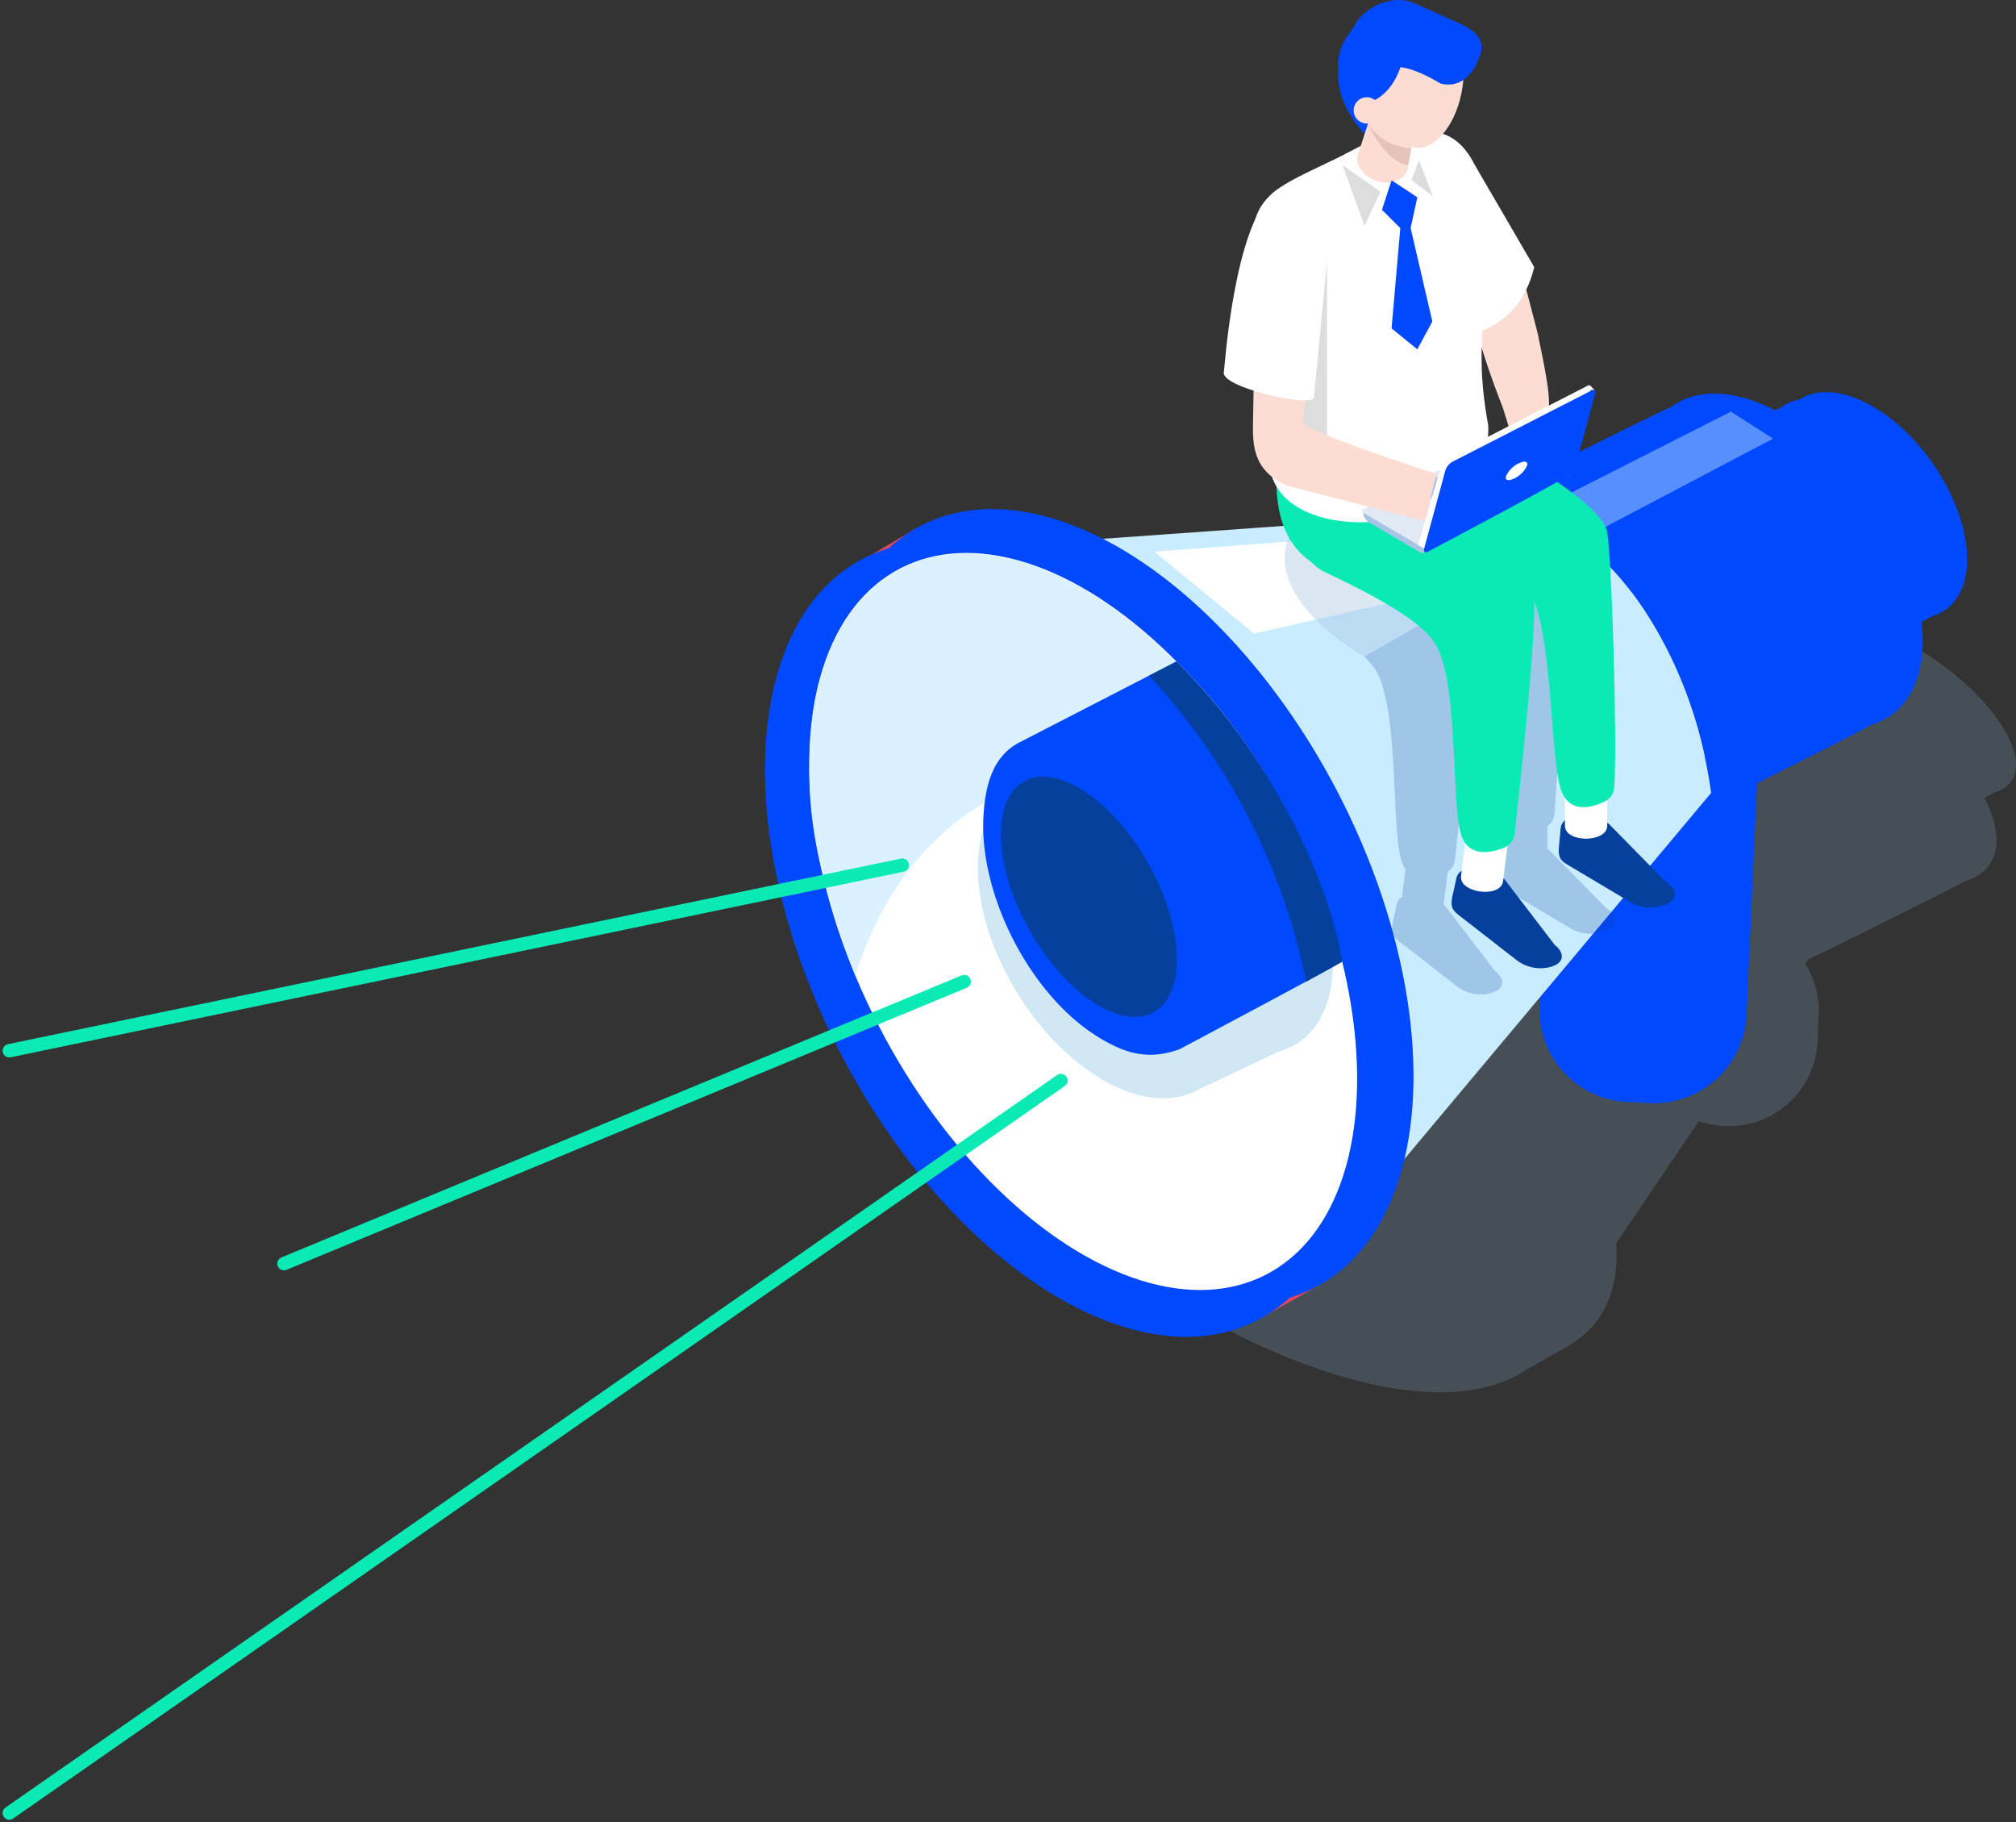 <svg xmlns="http://www.w3.org/2000/svg" width="259.873" height="234.867" viewBox="0 0 259.873 234.867"><rect x="0" y="0" width="259.873" height="234.867" fill="#333333" stroke="none"/><defs><style>.a{fill:#a2d0ff;opacity:0.175;}.b{fill:#e0465c;}.c{fill:#0049ff;}.d,.i{fill:#caecff;}.e{fill:#fff;}.f{fill:#dcf1ff;}.g{fill:#d0e7f4;}.h,.j{fill:#05409e;}.i{opacity:0.43;}.j{opacity:0.22;}.k,.p{fill:#a8c4e5;}.k{opacity:0.4;}.l{fill:#0aeab5;}.m{fill:#fbddd3;}.n{fill:#e5c3ba;}.o{fill:#ddd;}.q{fill:#e1eaf4;}.r{fill:none;stroke:#0aeab5;stroke-linecap:round;stroke-linejoin:round;stroke-miterlimit:10;stroke-width:1.727px;}</style></defs><g transform="translate(-884.298 -168.501)"><g transform="translate(885.5 168.501)"><g transform="translate(81.707 50.532)"><path class="a" d="M167.825,179.965h0l.018-.018a13.605,13.605,0,0,1,3.558-2.135l4.1-2.464c.2-.125.4-.107.614-.222l.027.133h0c5.444-3.4,14.1-3.256,24.889.3l45.375-3.923c.16-.044.32-.116.48-.151,3.131-1.708,22.745-11.413,23.635-11.662,2.34-1.886,6.778-2.179,12.694-.409.436.133.872.267,1.308.418,1.281-.614,2.153-1.023,2.3-1.067,1.583-1.272,4.581-1.468,8.584-.276,7.792,2.331,16.43,9.02,19.294,14.962,1.8,3.727.889,6.271-1.966,7.063-.071.053-.5.285-1.183.64.062.125.133.258.2.383,2.66,5.515,1.316,9.269-2.9,10.452-.489.391-13.307,6.769-20.032,10.016l-.365.543A11.252,11.252,0,0,1,290.2,209.1l-.16,3.54a11.384,11.384,0,0,1-11.84,10.817l-.32-.018a11.422,11.422,0,0,1-3.14-.6L264.1,238.576c.436,6.342-1.93,10.915-6.485,13.405h0l-5.48,3.113a14.44,14.44,0,0,1-1.316.747l-.044.027h0c-6.289,3.113-16.412,2.517-28.954-2.544-25.316-10.212-50.846-34.736-57.028-54.769C162.159,189.99,163.476,183.638,167.825,179.965Z" transform="translate(-138.667 -128.869)"/><path class="b" d="M217.734,247.182l8.041-4.554L173.925,145.01l-9.865,5.88Z" transform="translate(-138.735 -127.467)"/><path class="c" d="M281.2,135.858c.552-.418,18-9.162,18.68-9.367,1.992-1.521,4.981-1.663,8.451-.053,6.752,3.122,12.774,11.662,13.45,19.08.418,4.652-1.37,7.757-4.43,8.646-.552.418-18,9.162-18.68,9.367-1.993,1.521-4.981,1.663-8.451.053-6.751-3.122-12.774-11.662-13.45-19.08C276.345,139.843,278.142,136.747,281.2,135.858Z" transform="translate(-151.179 -125.289)"/><path class="c" d="M278.862,136.777c.552-.418,18-9.162,18.68-9.367,1.992-1.521,4.981-1.663,8.45-.053,6.752,3.122,12.774,11.662,13.45,19.08.418,4.652-1.37,7.757-4.43,8.646-.552.418-18,9.162-18.68,9.367-1.993,1.521-4.981,1.663-8.451.053-6.752-3.122-12.774-11.662-13.45-19.081C274.005,140.771,275.8,137.667,278.862,136.777Z" transform="translate(-150.921 -125.39)"/><path class="c" d="M294.459,157.079a11.9,11.9,0,0,0-11.35-12.427l-2.909-.133a11.9,11.9,0,0,0-12.427,11.35l-2.295,50.614a11.9,11.9,0,0,0,11.35,12.427l2.909.133a11.9,11.9,0,0,0,12.427-11.35Z" transform="translate(-149.937 -127.412)"/><path class="c" d="M252.6,141.12c.818-.623,26.615-13.557,27.638-13.85,2.953-2.242,7.365-2.455,12.507-.08,9.989,4.626,18.894,17.257,19.89,28.216.623,6.885-2.019,11.475-6.556,12.791-.818.623-26.615,13.557-27.638,13.85-2.953,2.242-7.365,2.455-12.507.08-9.989-4.626-18.894-17.257-19.89-28.216C245.426,147.026,248.077,142.436,252.6,141.12Z" transform="translate(-147.782 -125.312)"/><path class="c" d="M305.744,139.09a34.261,34.261,0,0,1,5.5,14.891c.623,6.885-2.019,11.475-6.556,12.792-.818.623-26.615,13.556-27.638,13.85-2.953,2.242-7.365,2.455-12.507.08A30.7,30.7,0,0,1,248.36,164.29Z" transform="translate(-148.048 -126.813)"/><path class="d" d="M244.369,142.815,171.65,148.01l51.29,95.607,54.3-64.8C274.444,158.169,260.434,138.492,244.369,142.815Z" transform="translate(-139.574 -127.158)"/><path class="d" d="M194.92,187.918l28.732,51.139s55.685-61.965,55.356-63.477a54.905,54.905,0,0,0-9.429-21.26Z" transform="translate(-142.144 -128.496)"/><ellipse class="c" cx="31.907" cy="55.276" rx="31.907" ry="55.276" transform="translate(7.456 31.91) rotate(-27.406)"/><ellipse class="c" cx="31.907" cy="55.276" rx="31.907" ry="55.276" transform="translate(0 36.157) rotate(-27.406)"/><ellipse class="e" cx="29.595" cy="51.255" rx="29.595" ry="51.255" transform="translate(6.856 36.348) rotate(-27.406)"/><path class="f" d="M218.317,176.912a72.361,72.361,0,0,0-21.411-22.55c-19.472-12.453-36.106-3.825-37.156,19.258-.3,6.609-.036,14.055,5.844,29.452C173.885,177.054,196.639,172.206,218.317,176.912Z" transform="translate(-138.25 -127.871)"/><path class="g" d="M229.839,205.18c.454-10.052-6.645-22.63-15.851-28.092-4.421-2.615-8.522-3.113-11.644-1.824h0l-.133.062c-.142.062-.276.125-.409.187l-11.493,5.355a8.458,8.458,0,0,0-1.316.614h0c-2.829,1.646-4.661,4.964-4.875,9.669-.454,10.052,6.645,22.63,15.851,28.091,4.341,2.571,8.371,3.1,11.475,1.895h0l.027-.009a7.746,7.746,0,0,0,.987-.471l10.585-5a8.394,8.394,0,0,0,2.535-1.192h.009C228.051,212.715,229.644,209.539,229.839,205.18Z" transform="translate(-140.949 -130.734)"/><path class="c" d="M209.767,164.33c-.124.062-20.344,10.479-20.344,10.479-3.069,1.655-4.323,4.981-4.537,9.687-.454,10.052,6,22.612,14.49,28.029,3.994,2.553,6.947,3.069,10.532,1.859h0l.062-.009a7.056,7.056,0,0,0,.934-.471S230.422,203.541,231.125,203A83.951,83.951,0,0,0,209.767,164.33Z" transform="translate(-141.033 -129.601)"/><path class="h" d="M206.43,192.183c4.617,8.21,4.937,16.8.712,19.178s-11.4-2.348-16.029-10.559-4.937-16.8-.712-19.178S201.8,183.972,206.43,192.183Z" transform="translate(-141.317 -131.444)"/><path class="h" d="M233.8,203.007s-1.272-9.865-8.8-22.336A75.868,75.868,0,0,0,212.43,164.33l-3.54,1.824A81.685,81.685,0,0,1,229.136,205.6Z" transform="translate(-143.687 -129.601)"/><path class="e" d="M253.926,144.64,209.69,148l12.818,10.559,36.613-8.317Z" transform="translate(-143.776 -127.426)"/><path class="i" d="M295.739,131.6,272.673,143.74l-5.853-3.709L290.3,128.12Z" transform="translate(-150.087 -125.601)"/></g><g transform="translate(156.548)"><path class="j" d="M265.973,149.8c.623,3.95-.97,26.766-1.37,32.263a2.179,2.179,0,0,1-.907,1.628v2.953c.044.027.1.045.142.071l7.49,7.614c1.334.792,1.468,1.984.294,2.642l-.329.187a5.1,5.1,0,0,1-4.563-.249l-7.926-4.715c-1.334-.792-1.53-1.112-1.263-3.291l.133-1.512a1.522,1.522,0,0,1,.56-1.05v-2.935a4.268,4.268,0,0,1-.578-1.245c-1.281-4.314-1.014-17.986-3.407-24.142.311,4.608-1.9,24.818-2.482,30.013a2.235,2.235,0,0,1-.925,1.566l-.525,4.216a.7.7,0,0,1,.133.089l6.494,8.486c1.228.952,1.21,2.144-.036,2.651l-.356.142a5.089,5.089,0,0,1-4.492-.81l-7.276-5.657c-1.228-.952-1.379-1.29-.845-3.425l.32-1.486a1.521,1.521,0,0,1,.685-.97l.454-3.594a3.965,3.965,0,0,1-.587-1.263c-1.263-4.6-.222-20.139-3.478-24.711a9.85,9.85,0,0,0-1.263-1.414L264.7,147.7A4.418,4.418,0,0,1,265.973,149.8Z" transform="translate(-221.972 -77.232)"/><path class="k" d="M238.8,161.428s-12.978-7.1-9.723-15.371,16.688,11.35,16.688,11.35Z" transform="translate(-220.7 -76.826)"/><path class="l" d="M251.334,147.989c-1.139,0-23.991,8.237-23.964-10.683s29.168,2.686,29.168,2.686Z" transform="translate(-220.569 -75.226)"/><path class="h" d="M282.156,195.3l-7.49-7.614a9.448,9.448,0,0,0-4.857-.694,1.488,1.488,0,0,0-1.3,1.361l-.133,1.512c-.267,2.179-.071,2.5,1.263,3.291l7.926,4.715a5.1,5.1,0,0,0,4.563.249l.329-.187C283.615,197.285,283.49,196.093,282.156,195.3Z" transform="translate(-225.088 -81.567)"/><path class="e" d="M269.16,187.2c0,2.242,5.453,2.242,5.453,0V179.91H269.16Z" transform="translate(-225.186 -80.79)"/><path class="h" d="M266.039,204.176l-6.494-8.486a9.5,9.5,0,0,0-4.732-1.29,1.51,1.51,0,0,0-1.459,1.192l-.32,1.486c-.534,2.126-.382,2.473.845,3.425l7.276,5.657a5.09,5.09,0,0,0,4.492.81l.356-.142C267.248,206.32,267.266,205.128,266.039,204.176Z" transform="translate(-223.372 -82.391)"/><path class="e" d="M254.109,194.5c-.276,2.224,5.133,2.9,5.417.676l.907-7.232-5.417-.676Z" transform="translate(-223.522 -81.603)"/><path class="l" d="M253.886,130.87s16.892,8.646,17.6,13.138c.623,3.95,1.3,27.335.907,32.833a2.2,2.2,0,0,1-1.237,1.832c-1.672.8-4.7,1.672-5.7-1.743-1.423-4.8-.934-21.233-4.341-25.939s-20.3-11.333-20.3-11.333Z" transform="translate(-222.054 -75.373)"/><path class="l" d="M241.338,139.68s18.894,9.42,19.454,13.708c.48,3.736-1.85,25.04-2.446,30.4a2.209,2.209,0,0,1-1.405,1.824c-1.717.676-4.679,1.308-5.56-1.895-1.263-4.6-.222-20.139-3.478-24.711-1.761-2.482-6.307-5.284-14.055-8.94-3.54-1.672-6.084-8.637-1.779-9.189Z" transform="translate(-220.839 -76.346)"/><path class="m" d="M260.575,101.37l3.6,13.814c.311,1.646.872,4.038,1.272,6.849a16.436,16.436,0,0,1-3.3,12.4,74.641,74.641,0,0,0-2.553-9.945,108.463,108.463,0,0,1-4.056-12.4C255.54,111.733,260.575,101.37,260.575,101.37Z" transform="translate(-223.681 -72.114)"/><path class="e" d="M255.059,90.82l8.477,14.562c-1.156,4.626-3.665,6.983-6.832,8.228l-2.7-18Z" transform="translate(-223.511 -70.949)"/><path class="e" d="M254.273,125.4c-1.308-7.161-1.023-11.537.16-21.429,0-13.69-4.172-18.787-12.8-15.638l-3.567.943c-10.416,5.613-15.7,5.328-13.841,16.35l1.824,24.16C226.057,142.216,254.931,140.019,254.273,125.4Z" transform="translate(-220.181 -70.574)"/><path class="c" d="M244.361,86.9a7.491,7.491,0,0,1-2.055,1.405c-.685.142-8.095-5.835-5.408-12.542,1.7-4.252,9.723-.916,9.723-.916Z" transform="translate(-221.557 -69.047)"/><path class="m" d="M242.214,93.526l.418.071a2.578,2.578,0,0,0,2.971-2.108l1.343-7.881a2.578,2.578,0,0,0-2.108-2.971l-.418-.071a2.578,2.578,0,0,0-2.971,2.108l-2.4,7.383C238.807,91.453,240.818,93.286,242.214,93.526Z" transform="translate(-221.857 -69.812)"/><path class="n" d="M246.215,89.556a7.063,7.063,0,0,1-5.6-3.176s2.135,4.955,5.222,5.373Z" transform="translate(-222.033 -70.459)"/><ellipse class="m" cx="8.041" cy="4.554" rx="8.041" ry="4.554" transform="translate(20.095 18.091) rotate(-78.405)"/><path class="m" d="M239.772,82.46c.783,3.763,4.643,5.391,7.143,3.158s3.9-7.1,3.1-10.87-3.451-5.008-5.951-2.775S238.989,78.7,239.772,82.46Z" transform="translate(-221.924 -68.745)"/><path class="c" d="M244.933,74.4s-.382,7.125-6.191,7.757c0,0-5.64-4.661.089-10.621,5.044-5.248,10.763.356,10.763.356Z" transform="translate(-221.552 -68.57)"/><path class="l" d="M253.82,77.771a6.763,6.763,0,0,0-5.311-3.193l2.446-2.357C250.947,72.211,254.007,72.2,253.82,77.771Z" transform="translate(-222.905 -68.894)"/><path class="c" d="M241.55,77.918c1.575-1.512,4.394-.916,8.175,1.343,3.691.863,4.937-3.327,4.937-3.327.979-2.179-.356-3.46-2.535-4.439l-5.666-2.544c-3.2-1.459-6.921.747-7.9,2.927l-.222.347C237.36,74.4,239.37,76.94,241.55,77.918Z" transform="translate(-221.753 -68.481)"/><path class="m" d="M238.585,84.607a1.694,1.694,0,1,0,1.316-2A1.695,1.695,0,0,0,238.585,84.607Z" transform="translate(-221.804 -70.038)"/><path class="e" d="M245.817,89.917s2.864,3.994-1.174,5.711c-6.4,2.722-8.379-4.519-7.383-4.937l2.019-1.041a2.72,2.72,0,0,0,.64,3.7c1.5,1.263,4.208,1.539,5.364-.445Z" transform="translate(-221.635 -70.82)"/><path class="o" d="M234.142,106.02v23.457l-4.332-2.544Z" transform="translate(-220.839 -72.628)"/><g transform="translate(17.835 49.664)"><path class="p" d="M239.92,141.5l2-.7.231-.231.151-.267,15.069-7.837a.766.766,0,0,1,.667.027l5.755,3.371.009-.1,1.085.436-.044.445h-.009a.265.265,0,0,1-.125.116l-15.682,8.157a.113.113,0,0,0-.045.062c-.329,1.2-.872,2.277-1.9,1.655l-6.369-3.754a1.548,1.548,0,0,1-.792-1.379Z" transform="translate(-239.791 -125.206)"/><path class="q" d="M248.381,146.079l18.066-9.393c.213-.107.2-.3-.009-.427l-7.677-4.5a.859.859,0,0,0-.765-.027l-18.066,9.393c-.213.107-.2.3.009.427l7.677,4.5A.887.887,0,0,0,248.381,146.079Z" transform="translate(-239.775 -125.124)"/><path class="p" d="M248.621,140.636l4.368-2.277c.053-.027.053-.071,0-.107l-1.859-1.085a.229.229,0,0,0-.187-.009l-4.368,2.277c-.053.027-.053.071,0,.107l1.859,1.085A.229.229,0,0,0,248.621,140.636Z" transform="translate(-240.522 -125.73)"/><path class="e" d="M250.861,134.7a2.049,2.049,0,0,1,.907-1.13l17.915-9.18a.448.448,0,0,1,.382-.053h0a.193.193,0,0,1,.08.062l.5.56-.507-.044-2.686,9.927a2.049,2.049,0,0,1-.907,1.13L249.6,144.654l-.578.551-.08.133c-.329.071-1.05-.463-1.05-.463Z" transform="translate(-240.671 -124.313)"/><path class="c" d="M249.255,145.822s18.707-9.883,18.822-10.31l2.722-10.034c.116-.427-.107-.614-.489-.418L252.4,134.24a2.049,2.049,0,0,0-.907,1.13L248.766,145.4C248.651,145.831,248.873,146.018,249.255,145.822Z" transform="translate(-240.765 -124.387)"/><path class="e" d="M260.617,137.255c-.142.534.347.649,1.1.267a3.423,3.423,0,0,0,1.628-1.663c.142-.534-.347-.649-1.1-.267A3.385,3.385,0,0,0,260.617,137.255Z" transform="translate(-242.074 -125.534)"/></g><path class="m" d="M232.784,106.02l-2.375,21.02C230.32,128.16,247.6,133.7,247.6,133.7l-1.459,6.093-17.675-4.528c-4.67-1.957-4.554-5.533-4.5-8.468l.329-18.218Z" transform="translate(-220.192 -72.628)"/><path class="e" d="M232.841,107.135,231.347,122.7c-.436,1.29-12.071-1.37-11.608-3.291.08-.338,1.281-19,6.5-23.261C230.475,92.689,233.873,99.948,232.841,107.135Z" transform="translate(-219.725 -71.44)"/></g><line class="r" x1="115.099" y2="23.917" transform="translate(0 111.502)"/><line class="r" x1="135.551" y2="94.401" transform="translate(0 139.264)"/><line class="r" x1="87.683" y2="36.349" transform="translate(35.404 126.508)"/></g><path class="c" d="M11385.65,197.754l-1.234,3.8,2.361,2.36-1.127,12.924,3.319,2.7,1.937-3.586-2.8-12.041.866-3.965Z" transform="translate(-10321.971 -6.016)"/><path class="o" d="M11383.57,195.967l-2.059,4.419-2.834-7.821Z" transform="translate(-10321.313 -2.765)"/><path class="o" d="M11388.7,194.417l2.769,2.033-1.8-4.625Z" transform="translate(-10322.463 -2.68)"/></g></svg>